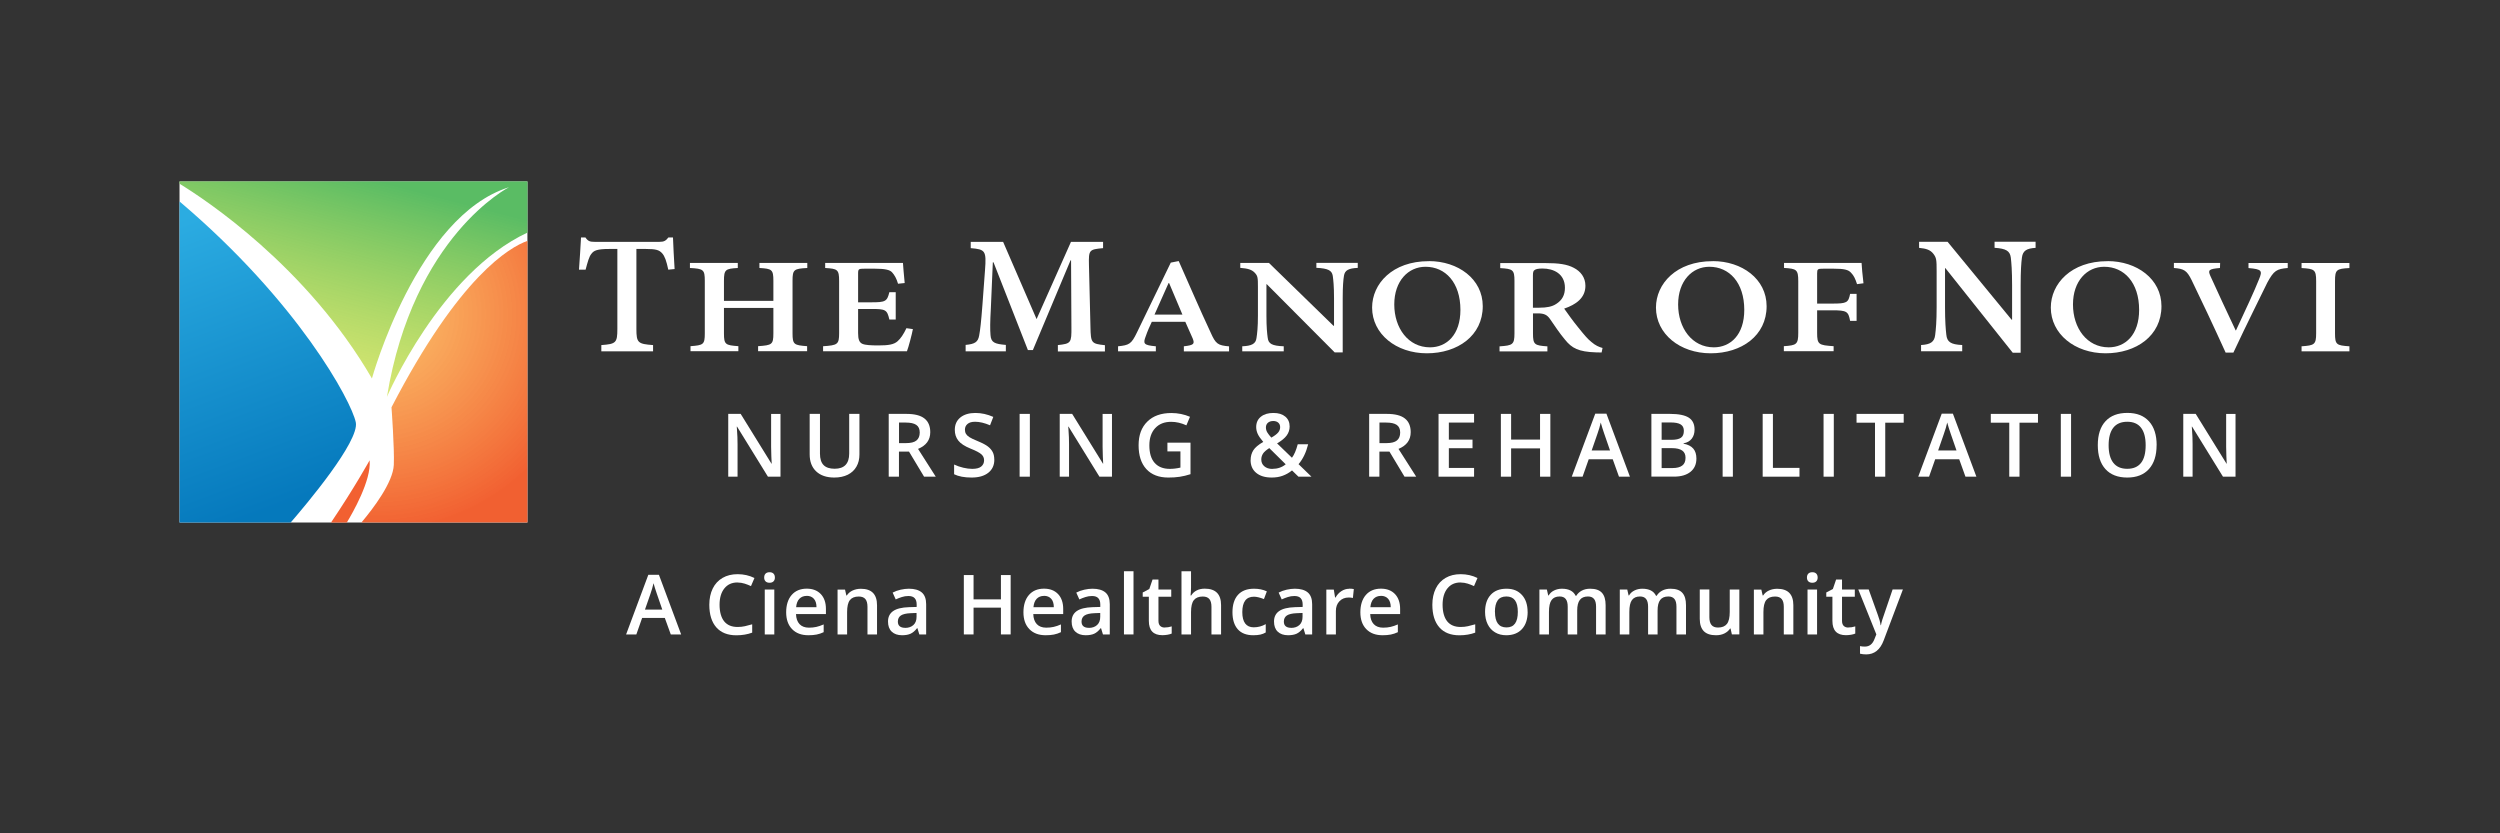 <?xml version="1.0" encoding="UTF-8"?>
<svg xmlns="http://www.w3.org/2000/svg" xmlns:xlink="http://www.w3.org/1999/xlink" viewBox="0 0 432 144">
  <rect x="0" y="0" width="432" height="144" fill="#333333" stroke="none"/>
  <defs>
    <style>
      .cls-1 {
        fill: url(#linear-gradient-2);
      }

      .cls-2 {
        fill: #fff;
      }

      .cls-3 {
        fill: url(#radial-gradient);
      }

      .cls-3, .cls-4 {
        opacity: .96;
      }

      .cls-4 {
        fill: #f15a29;
      }

      .cls-5 {
        fill: url(#linear-gradient);
      }
    </style>
    <linearGradient id="linear-gradient" x1="62.89" y1="28.85" x2="51.64" y2="71.97" gradientUnits="userSpaceOnUse">
      <stop offset=".04" stop-color="#57bb61" stop-opacity=".98"/>
      <stop offset="1" stop-color="#dbe120" stop-opacity=".6"/>
    </linearGradient>
    <linearGradient id="linear-gradient-2" x1="48.47" y1="87.53" x2="20.98" y2="13.37" gradientUnits="userSpaceOnUse">
      <stop offset="0" stop-color="#0076bb" stop-opacity=".98"/>
      <stop offset=".66" stop-color="#27aae1" stop-opacity=".98"/>
    </linearGradient>
    <radialGradient id="radial-gradient" cx="65.14" cy="54.29" fx="65.14" fy="54.29" r="37.28" gradientUnits="userSpaceOnUse">
      <stop offset="0" stop-color="#fbb040" stop-opacity=".8"/>
      <stop offset="1" stop-color="#f15a29"/>
    </radialGradient>
  </defs>
  <g id="WhiteBoxes">
    <rect class="cls-2" x="31.02" y="31.36" width="60.12" height="58.93"/>
  </g>
  <g id="OUTLINED-CMYK">
    <path class="cls-4" d="M63.87,79.54s-2.59,4.7-6.67,10.75h2.73c.94-1.54,4.28-7.32,3.94-10.75Z"/>
    <path class="cls-5" d="M31.02,31.75c4.34,2.65,21.97,14.22,33.25,33.65,0,0,7.76-28.07,23.69-33.05,0,0-16.52,8.36-21.1,36.23,0,0,9.12-21.32,24.29-28.39v-8.84H31.02"/>
    <path class="cls-1" d="M31.02,90.29h19.21c2.64-3.05,11.93-14.07,11.25-17.32-.77-3.67-9.96-20.8-30.46-38.16"/>
    <path class="cls-3" d="M91.14,41.62c-3.05,1.09-11.75,6.07-23.49,28.76,0,0,.53,7.16.4,9.95-.14,3.03-3.52,7.49-5.59,9.95h28.68v-48.67Z"/>
    <g>
      <path class="cls-2" d="M115.48,46.6c-.32-1.5-.6-2.31-1.05-2.82-.51-.57-1.03-.76-2.84-.76h-1.62v13.83c0,2.38.26,2.59,2.88,2.78v1.08h-8.94v-1.08c2.53-.18,2.77-.4,2.77-2.78v-13.83h-1.39c-2.14,0-2.68.29-3.08.82-.42.48-.66,1.43-1.02,2.76h-1.14c.12-1.99.29-4.02.35-5.57h.76c.45.66.79.76,1.57.76h11.24c.77,0,1.08-.18,1.53-.76h.79c.03,1.26.18,3.67.28,5.46l-1.1.11Z"/>
      <path class="cls-2" d="M139.5,46.31c-2.32.12-2.55.27-2.55,2.21v9.09c0,1.94.27,2.04,2.52,2.21v.87h-8.47v-.87c2.39-.17,2.64-.27,2.64-2.21v-4.4h-8.54v4.4c0,1.94.26,2.04,2.49,2.21v.87h-8.27v-.87c2.22-.17,2.47-.27,2.47-2.21v-9.09c0-1.94-.25-2.09-2.57-2.21v-.87h8.27v.87c-2.13.12-2.39.27-2.39,2.21v3.47h8.54v-3.47c0-1.94-.25-2.09-2.41-2.21v-.87h8.27v.87Z"/>
      <path class="cls-2" d="M157.75,56.86c-.17.91-.76,3.16-1.03,3.84h-14.49v-.87c2.49-.17,2.77-.3,2.77-2.24v-9.04c0-1.99-.28-2.11-2.41-2.24v-.87h13.44c.03.44.16,2.11.3,3.47l-1.15.12c-.26-.9-.61-1.51-1.03-1.97-.37-.42-1.18-.63-2.96-.63h-1.79c-1.01,0-1.12.05-1.12.82v4.99h2.27c2.46,0,2.74-.15,3.13-1.75h1.1v4.72h-1.1c-.39-1.72-.67-1.82-3.13-1.82h-2.27v4.16c0,1.09.2,1.63.75,1.87.5.22,1.52.27,2.77.27,1.71,0,2.67-.15,3.31-.73.54-.48,1.04-1.23,1.52-2.25l1.12.16Z"/>
      <path class="cls-2" d="M182.8,60.71v-1.08c2.28-.25,2.37-.37,2.34-3.15l-.06-11.5h-.09l-6.51,15.51h-.86l-5.94-15.16h-.12l-.34,7.93c-.14,2.42-.14,3.69-.06,4.64.09,1.3.73,1.54,2.65,1.7v1.11h-6.95v-1.11c1.6-.15,2.14-.49,2.34-1.63.18-.96.34-2.34.56-5.24l.45-6.06c.25-3.35.06-3.58-2.47-3.79v-1.08h5.6l5.78,13.34,5.94-13.34h5.55v1.08c-2.41.22-2.5.31-2.44,2.9l.26,10.72c.06,2.78.15,2.9,2.5,3.15v1.08h-8.13Z"/>
      <path class="cls-2" d="M204.57,60.71v-.87c1.73-.2,1.91-.4,1.52-1.37-.34-.75-.79-1.82-1.27-2.86h-5.79c-.36.75-.73,1.58-1.06,2.53-.48,1.26-.34,1.51,1.76,1.7v.87h-6.53v-.87c1.91-.2,2.29-.37,3.25-2.36l5.86-12.1,1.37-.27c1.77,3.97,3.65,8.37,5.51,12.33.89,2.02,1.27,2.24,3.19,2.41v.87h-7.81ZM202.02,48.91h-.09c-.82,1.83-1.62,3.67-2.43,5.45h4.82l-2.3-5.45Z"/>
      <path class="cls-2" d="M234.62,46.29c-1.59.07-2.22.41-2.38,1.34-.12.72-.22,1.82-.22,3.88v9.39h-1.38l-11.74-11.79h-.06v5.45c0,1.99.12,3.11.22,3.81.12,1.05.76,1.39,2.77,1.47v.87h-7.17v-.87c1.63-.07,2.33-.42,2.46-1.42.12-.75.25-1.87.25-3.86v-5.01c0-1.58-.03-1.87-.56-2.43-.54-.56-1.24-.73-2.49-.83v-.85h4.96l11.15,10.86h.09v-4.79c0-2.07-.12-3.16-.22-3.86-.16-.93-.82-1.27-2.83-1.37v-.85h7.15v.85Z"/>
      <path class="cls-2" d="M246.92,45.12c5.02,0,9.3,3.07,9.3,7.79,0,5.1-4.34,8.14-9.66,8.14s-9.46-3.35-9.46-7.9c0-4.11,3.5-8.02,9.78-8.02h.03ZM246.31,46.1c-2.94,0-5.38,2.43-5.38,6.51s2.41,7.41,6.17,7.41c2.86,0,5.26-2.14,5.26-6.47,0-4.74-2.61-7.45-6.02-7.45h-.03Z"/>
      <path class="cls-2" d="M276.75,60.91c-.28,0-.64-.02-.98-.02-3-.1-4.15-.71-5.35-2.21-.87-1.02-1.79-2.41-2.61-3.6-.48-.66-.96-.93-2.1-.93h-.81v3.46c0,1.94.26,2.09,2.49,2.24v.87h-8.27v-.87c2.26-.15,2.58-.3,2.58-2.24v-9.09c0-1.92-.3-2.06-2.46-2.19v-.87h7.81c2.32,0,3.75.21,4.9.82,1.18.61,2.01,1.65,2.01,3.11,0,2.07-1.59,3.23-3.67,3.94.48.68,1.6,2.26,2.49,3.33,1.03,1.28,1.57,1.92,2.21,2.43.7.61,1.31.87,1.93,1.04l-.16.78ZM266.02,53.17c1.28,0,2.19-.19,2.86-.63,1.09-.67,1.54-1.6,1.54-2.81,0-2.44-1.98-3.33-3.86-3.33-.76,0-1.18.1-1.37.26-.23.12-.3.37-.3.96v5.56h1.12Z"/>
      <path class="cls-2" d="M295.97,45.12c5.02,0,9.3,3.07,9.3,7.79,0,5.1-4.34,8.14-9.66,8.14s-9.46-3.35-9.46-7.9c0-4.11,3.5-8.02,9.78-8.02h.03ZM295.36,46.1c-2.94,0-5.38,2.43-5.38,6.51s2.41,7.41,6.17,7.41c2.86,0,5.26-2.14,5.26-6.47,0-4.74-2.61-7.45-6.02-7.45h-.03Z"/>
      <path class="cls-2" d="M320.9,49.11c-.3-.95-.58-1.51-1.03-1.97-.47-.54-1.21-.71-2.99-.71h-1.79c-.98,0-1.09.05-1.09.82v5.21h2.61c2.55,0,2.78-.17,3.09-1.68h1.12v4.67h-1.12c-.31-1.63-.54-1.83-3.09-1.83h-2.61v3.89c0,2.02.26,2.14,2.85,2.31v.87h-8.6v-.87c2.19-.15,2.49-.3,2.49-2.31v-8.92c0-2.02-.3-2.16-2.46-2.29v-.87h13.4c.03.56.16,2.21.33,3.52l-1.12.15Z"/>
      <path class="cls-2" d="M351.75,42.83c-1.57.09-2.21.51-2.36,1.67-.12.89-.22,2.25-.22,4.81v11.64h-1.37l-11.64-14.62h-.06v6.75c0,2.47.12,3.86.22,4.72.12,1.29.76,1.73,2.75,1.82v1.08h-7.11v-1.08c1.62-.09,2.31-.52,2.44-1.76.12-.93.25-2.31.25-4.78v-6.21c0-1.96-.03-2.31-.56-3.01-.54-.69-1.23-.91-2.47-1.03v-1.05h4.92l11.06,13.46h.09v-5.94c0-2.56-.12-3.92-.22-4.78-.15-1.16-.82-1.57-2.81-1.7v-1.05h7.09v1.05Z"/>
      <path class="cls-2" d="M364.2,45.12c5.02,0,9.3,3.07,9.3,7.79,0,5.1-4.34,8.14-9.66,8.14s-9.46-3.35-9.46-7.9c0-4.11,3.5-8.02,9.78-8.02h.03ZM363.59,46.1c-2.94,0-5.38,2.43-5.38,6.51s2.41,7.41,6.17,7.41c2.86,0,5.26-2.14,5.26-6.47,0-4.74-2.61-7.45-6.02-7.45h-.03Z"/>
      <path class="cls-2" d="M395.32,46.31c-1.9.17-2.38.41-3.53,2.53-.79,1.65-3.62,7.28-5.86,12.09h-1.34c-1.94-4.28-4.53-9.78-5.89-12.55-.82-1.65-1.31-1.94-3.05-2.07v-.87h7.99l-.03.87c-2.04.17-2.07.41-1.66,1.37.84,1.84,3,6.56,4.37,9.41h.06c1.56-3.33,3.19-6.83,3.98-8.83.61-1.48.51-1.74-1.82-1.94v-.87h6.78v.87Z"/>
      <path class="cls-2" d="M397.71,60.71v-.87c2.22-.15,2.52-.3,2.52-2.24v-9.04c0-1.97-.3-2.11-2.52-2.24v-.87h8.27v.87c-2.22.12-2.49.27-2.49,2.24v9.04c0,1.97.26,2.09,2.49,2.24v.87h-8.27Z"/>
    </g>
    <g>
      <path class="cls-2" d="M134.87,82.37h-2.17l-5.33-8.64h-.06l.04.48c.07.92.1,1.76.1,2.52v5.64h-1.61v-10.85h2.15l5.32,8.6h.04c-.01-.11-.03-.53-.06-1.24-.03-.71-.04-1.27-.04-1.67v-5.68h1.62v10.85Z"/>
      <path class="cls-2" d="M148.51,71.52v7.02c0,.8-.17,1.5-.52,2.1-.34.6-.84,1.06-1.49,1.39-.65.32-1.43.49-2.33.49-1.35,0-2.39-.36-3.14-1.07-.75-.71-1.12-1.69-1.12-2.94v-6.99h1.78v6.86c0,.9.21,1.56.62,1.98.42.43,1.05.64,1.92.64,1.67,0,2.51-.88,2.51-2.63v-6.85h1.77Z"/>
      <path class="cls-2" d="M155.34,78.04v4.33h-1.77v-10.85h3.06c1.4,0,2.44.26,3.11.79.67.52,1.01,1.32,1.01,2.37,0,1.35-.7,2.31-2.11,2.89l3.06,4.8h-2.02l-2.6-4.33h-1.75ZM155.34,76.57h1.23c.83,0,1.43-.15,1.8-.46s.56-.76.56-1.37-.2-1.05-.6-1.32c-.4-.27-1-.4-1.81-.4h-1.17v3.55Z"/>
      <path class="cls-2" d="M171.82,79.43c0,.96-.35,1.72-1.05,2.27-.7.55-1.66.82-2.89.82s-2.23-.19-3.01-.57v-1.68c.49.23,1.02.42,1.58.55.56.13,1.07.2,1.55.2.7,0,1.22-.13,1.55-.4.33-.27.5-.63.5-1.08,0-.41-.15-.75-.46-1.03s-.94-.62-1.9-1c-.99-.4-1.69-.86-2.09-1.37-.41-.51-.61-1.13-.61-1.86,0-.91.32-1.62.96-2.14s1.51-.78,2.59-.78,2.07.23,3.1.68l-.56,1.45c-.96-.41-1.82-.61-2.58-.61-.57,0-1.01.12-1.31.38-.3.25-.45.58-.45.99,0,.28.06.52.18.72.12.2.31.39.59.57s.76.41,1.47.7c.8.33,1.38.64,1.75.93s.64.61.82.97.26.79.26,1.28Z"/>
      <path class="cls-2" d="M176.19,82.37v-10.85h1.77v10.85h-1.77Z"/>
      <path class="cls-2" d="M192.15,82.37h-2.17l-5.33-8.64h-.06l.04.48c.07.92.1,1.76.1,2.52v5.64h-1.61v-10.85h2.15l5.32,8.6h.04c-.01-.11-.03-.53-.06-1.24-.03-.71-.04-1.27-.04-1.67v-5.68h1.62v10.85Z"/>
      <path class="cls-2" d="M201.73,76.49h3.99v5.45c-.65.21-1.28.36-1.88.45-.6.09-1.25.13-1.95.13-1.64,0-2.91-.49-3.8-1.46-.89-.97-1.34-2.34-1.34-4.11s.5-3.11,1.51-4.1c1-.99,2.39-1.48,4.15-1.48,1.13,0,2.21.22,3.22.65l-.62,1.48c-.88-.41-1.76-.61-2.64-.61-1.16,0-2.07.36-2.75,1.09-.67.73-1.01,1.72-1.01,2.98,0,1.33.3,2.33.91,3.02s1.48,1.04,2.62,1.04c.57,0,1.19-.07,1.84-.22v-2.8h-2.25v-1.52Z"/>
      <path class="cls-2" d="M216.11,79.5c0-.65.16-1.21.47-1.7s.89-.96,1.71-1.44c-.47-.55-.79-1.01-.96-1.39-.17-.38-.26-.77-.26-1.18,0-.75.27-1.35.81-1.78.54-.44,1.26-.65,2.16-.65s1.56.21,2.06.63c.5.42.75.99.75,1.71,0,.56-.17,1.08-.5,1.54-.33.46-.89.92-1.67,1.38l2.57,2.48c.4-.53.73-1.31,1-2.33h1.8c-.35,1.4-.9,2.55-1.66,3.44l2.23,2.16h-2.25l-1.11-1.08c-.5.41-1.04.71-1.61.92-.57.21-1.2.31-1.9.31-1.14,0-2.03-.27-2.68-.81-.65-.54-.97-1.28-.97-2.21ZM219.85,81.02c.91,0,1.68-.26,2.32-.79l-2.84-2.8c-.52.34-.89.65-1.08.95s-.3.63-.3,1.01c0,.49.17.88.52,1.18.34.3.81.46,1.38.46ZM218.75,73.86c0,.31.08.61.25.88.17.28.4.57.69.88.56-.32.95-.61,1.18-.89s.34-.58.34-.92c0-.32-.11-.58-.32-.77-.22-.19-.5-.29-.86-.29-.39,0-.7.1-.93.3-.23.2-.35.47-.35.81Z"/>
      <path class="cls-2" d="M238.36,78.04v4.33h-1.77v-10.85h3.06c1.4,0,2.44.26,3.11.79.67.52,1.01,1.32,1.01,2.37,0,1.35-.7,2.31-2.11,2.89l3.06,4.8h-2.02l-2.6-4.33h-1.75ZM238.36,76.57h1.23c.83,0,1.43-.15,1.8-.46s.56-.76.56-1.37-.2-1.05-.6-1.32c-.4-.27-1-.4-1.81-.4h-1.17v3.55Z"/>
      <path class="cls-2" d="M254.72,82.37h-6.14v-10.85h6.14v1.5h-4.36v2.95h4.09v1.48h-4.09v3.41h4.36v1.51Z"/>
      <path class="cls-2" d="M267.9,82.37h-1.78v-4.89h-5v4.89h-1.77v-10.85h1.77v4.44h5v-4.44h1.78v10.85Z"/>
      <path class="cls-2" d="M279.76,82.37l-1.08-3.01h-4.15l-1.06,3.01h-1.87l4.06-10.89h1.93l4.06,10.89h-1.88ZM278.21,77.83l-1.02-2.95c-.07-.2-.18-.51-.31-.94-.13-.43-.22-.74-.27-.93-.13.61-.33,1.27-.59,2l-.98,2.83h3.16Z"/>
      <path class="cls-2" d="M285.36,71.52h3.22c1.49,0,2.57.22,3.24.65s1,1.12,1,2.06c0,.63-.16,1.16-.49,1.58-.33.42-.8.69-1.41.79v.07c.76.14,1.32.43,1.68.85.36.42.54,1,.54,1.72,0,.97-.34,1.74-1.02,2.29-.68.55-1.63.83-2.84.83h-3.92v-10.85ZM287.13,76h1.71c.74,0,1.28-.12,1.62-.35s.51-.63.51-1.2c0-.51-.18-.88-.55-1.11-.37-.23-.95-.34-1.75-.34h-1.54v3ZM287.13,77.44v3.44h1.88c.74,0,1.3-.14,1.68-.43.38-.28.57-.73.57-1.35,0-.56-.19-.98-.58-1.25-.39-.27-.97-.41-1.76-.41h-1.79Z"/>
      <path class="cls-2" d="M297.67,82.37v-10.85h1.77v10.85h-1.77Z"/>
      <path class="cls-2" d="M304.59,82.37v-10.85h1.77v9.33h4.59v1.52h-6.37Z"/>
      <path class="cls-2" d="M315.11,82.37v-10.85h1.77v10.85h-1.77Z"/>
      <path class="cls-2" d="M325.77,82.37h-1.77v-9.33h-3.19v-1.52h8.15v1.52h-3.19v9.33Z"/>
      <path class="cls-2" d="M339.63,82.37l-1.08-3.01h-4.15l-1.06,3.01h-1.87l4.06-10.89h1.93l4.06,10.89h-1.88ZM338.08,77.83l-1.02-2.95c-.07-.2-.18-.51-.31-.94-.13-.43-.22-.74-.27-.93-.13.61-.33,1.27-.59,2l-.98,2.83h3.16Z"/>
      <path class="cls-2" d="M348.97,82.37h-1.77v-9.33h-3.19v-1.52h8.15v1.52h-3.19v9.33Z"/>
      <path class="cls-2" d="M356.11,82.37v-10.85h1.77v10.85h-1.77Z"/>
      <path class="cls-2" d="M372.66,76.93c0,1.77-.44,3.14-1.32,4.12-.88.98-2.13,1.47-3.75,1.47s-2.9-.49-3.77-1.46c-.88-.97-1.32-2.35-1.32-4.14s.44-3.17,1.33-4.13c.88-.96,2.14-1.44,3.78-1.44s2.86.49,3.74,1.46c.88.97,1.32,2.35,1.32,4.12ZM364.37,76.93c0,1.34.27,2.35.81,3.04s1.34,1.04,2.4,1.04,1.85-.34,2.39-1.02c.54-.68.8-1.7.8-3.05s-.27-2.34-.8-3.03c-.53-.69-1.33-1.03-2.38-1.03s-1.87.34-2.41,1.03c-.54.69-.81,1.7-.81,3.03Z"/>
      <path class="cls-2" d="M386.3,82.37h-2.17l-5.33-8.64h-.06l.04.48c.07.92.1,1.76.1,2.52v5.64h-1.61v-10.85h2.15l5.32,8.6h.04c-.01-.11-.03-.53-.06-1.24-.03-.71-.04-1.27-.04-1.67v-5.68h1.62v10.85Z"/>
    </g>
    <path class="cls-2" d="M115.91,109.63l-1.03-2.85h-3.92l-1,2.85h-1.77l3.84-10.31h1.83l3.84,10.31h-1.78ZM114.44,105.33l-.96-2.79c-.07-.19-.17-.48-.29-.88-.12-.4-.21-.7-.26-.88-.13.58-.31,1.21-.55,1.89l-.93,2.67h2.99Z"/>
    <path class="cls-2" d="M127.44,100.65c-.96,0-1.72.34-2.27,1.03-.55.68-.83,1.63-.83,2.83s.27,2.21.8,2.86c.53.65,1.3.97,2.31.97.44,0,.86-.04,1.26-.13.41-.09.83-.2,1.27-.33v1.44c-.8.3-1.72.46-2.74.46-1.5,0-2.66-.46-3.46-1.37-.8-.91-1.21-2.21-1.21-3.91,0-1.07.2-2,.59-2.8.39-.8.96-1.41,1.7-1.84.74-.43,1.61-.64,2.6-.64,1.05,0,2.02.22,2.91.66l-.6,1.4c-.35-.16-.71-.31-1.1-.43-.39-.12-.79-.19-1.22-.19Z"/>
    <path class="cls-2" d="M132.05,99.8c0-.29.08-.52.24-.68s.39-.24.69-.24.52.08.68.24.24.39.24.68-.08.5-.24.66-.39.24-.68.24-.53-.08-.69-.24-.24-.38-.24-.66ZM133.8,109.63h-1.65v-7.76h1.65v7.76Z"/>
    <path class="cls-2" d="M139.7,109.77c-1.21,0-2.15-.35-2.83-1.06-.68-.7-1.02-1.67-1.02-2.91s.32-2.27.95-2.99c.63-.72,1.5-1.09,2.6-1.09,1.03,0,1.83.31,2.43.93.59.62.89,1.48.89,2.57v.89h-5.17c.02.75.23,1.33.61,1.74.38.4.92.61,1.62.61.46,0,.89-.04,1.28-.13.4-.09.82-.23,1.27-.43v1.34c-.4.19-.81.33-1.22.41-.41.08-.88.12-1.41.12ZM139.39,102.97c-.52,0-.94.17-1.26.5-.32.33-.5.82-.56,1.45h3.52c0-.64-.16-1.13-.46-1.46s-.71-.5-1.24-.5Z"/>
    <path class="cls-2" d="M151.56,109.63h-1.66v-4.77c0-.6-.12-1.05-.36-1.34s-.62-.44-1.15-.44c-.7,0-1.21.21-1.53.62-.32.41-.48,1.1-.48,2.07v3.87h-1.65v-7.76h1.29l.23,1.02h.08c.23-.37.57-.66,1-.86s.91-.3,1.43-.3c1.86,0,2.79.95,2.79,2.84v5.06Z"/>
    <path class="cls-2" d="M158.86,109.63l-.33-1.08h-.06c-.37.47-.75.79-1.13.96s-.87.26-1.46.26c-.76,0-1.36-.21-1.79-.62-.43-.41-.64-.99-.64-1.75,0-.8.3-1.4.89-1.81s1.5-.63,2.72-.67l1.34-.04v-.41c0-.5-.12-.87-.35-1.11-.23-.25-.59-.37-1.08-.37-.4,0-.78.06-1.14.18s-.72.25-1.05.41l-.53-1.18c.42-.22.88-.39,1.38-.5.5-.11.97-.17,1.42-.17.99,0,1.73.22,2.24.65.5.43.75,1.11.75,2.03v5.23h-1.18ZM156.4,108.5c.6,0,1.08-.17,1.44-.5.36-.33.54-.8.54-1.41v-.67l-1,.04c-.78.03-1.34.16-1.7.39-.35.23-.53.59-.53,1.06,0,.35.1.62.31.8s.52.28.93.28Z"/>
    <path class="cls-2" d="M174.64,109.63h-1.68v-4.63h-4.73v4.63h-1.68v-10.26h1.68v4.2h4.73v-4.2h1.68v10.26Z"/>
    <path class="cls-2" d="M180.7,109.77c-1.21,0-2.15-.35-2.83-1.06-.68-.7-1.02-1.67-1.02-2.91s.32-2.27.95-2.99c.63-.72,1.5-1.09,2.6-1.09,1.03,0,1.83.31,2.43.93.59.62.89,1.48.89,2.57v.89h-5.17c.02.75.23,1.33.61,1.74.38.4.92.61,1.62.61.46,0,.89-.04,1.28-.13.4-.09.82-.23,1.27-.43v1.34c-.4.19-.81.33-1.22.41-.41.08-.88.12-1.41.12ZM180.4,102.97c-.52,0-.94.17-1.26.5-.32.33-.5.82-.56,1.45h3.52c0-.64-.16-1.13-.46-1.46-.3-.33-.71-.5-1.24-.5Z"/>
    <path class="cls-2" d="M190.59,109.63l-.33-1.08h-.06c-.37.47-.75.79-1.13.96s-.87.26-1.46.26c-.76,0-1.36-.21-1.79-.62-.43-.41-.64-.99-.64-1.75,0-.8.3-1.4.89-1.81s1.5-.63,2.72-.67l1.34-.04v-.41c0-.5-.12-.87-.35-1.11-.23-.25-.59-.37-1.08-.37-.4,0-.78.06-1.14.18s-.72.25-1.05.41l-.53-1.18c.42-.22.88-.39,1.38-.5.5-.11.97-.17,1.42-.17.99,0,1.73.22,2.24.65.5.43.75,1.11.75,2.03v5.23h-1.18ZM188.14,108.5c.6,0,1.08-.17,1.44-.5.36-.33.54-.8.54-1.41v-.67l-1,.04c-.78.03-1.34.16-1.7.39-.35.23-.53.59-.53,1.06,0,.35.1.62.31.8s.52.28.93.28Z"/>
    <path class="cls-2" d="M195.87,109.63h-1.65v-10.92h1.65v10.92Z"/>
    <path class="cls-2" d="M201.26,108.43c.4,0,.8-.06,1.21-.19v1.24c-.18.08-.42.15-.71.2-.29.05-.59.08-.9.08-1.56,0-2.34-.82-2.34-2.47v-4.18h-1.06v-.73l1.14-.6.56-1.64h1.02v1.73h2.21v1.25h-2.21v4.16c0,.4.1.69.3.88s.46.28.78.28Z"/>
    <path class="cls-2" d="M211,109.63h-1.66v-4.77c0-.6-.12-1.05-.36-1.34s-.62-.44-1.15-.44c-.69,0-1.2.21-1.53.62s-.49,1.11-.49,2.08v3.85h-1.65v-10.92h1.65v2.77c0,.44-.03.92-.08,1.42h.11c.22-.37.54-.67.94-.87.4-.21.87-.31,1.4-.31,1.88,0,2.82.95,2.82,2.84v5.06Z"/>
    <path class="cls-2" d="M216.57,109.77c-1.17,0-2.07-.34-2.68-1.03-.61-.69-.92-1.67-.92-2.95s.32-2.31.96-3.01c.64-.7,1.56-1.05,2.77-1.05.82,0,1.56.15,2.21.46l-.5,1.33c-.7-.27-1.27-.41-1.73-.41-1.34,0-2.01.89-2.01,2.67,0,.87.17,1.52.5,1.96.33.44.83.66,1.47.66.74,0,1.43-.18,2.08-.55v1.44c-.29.17-.61.3-.94.37-.33.07-.74.11-1.22.11Z"/>
    <path class="cls-2" d="M225.56,109.63l-.33-1.08h-.06c-.37.47-.75.79-1.13.96s-.87.26-1.46.26c-.76,0-1.36-.21-1.79-.62-.43-.41-.64-.99-.64-1.75,0-.8.3-1.4.89-1.81s1.5-.63,2.72-.67l1.34-.04v-.41c0-.5-.12-.87-.35-1.11-.23-.25-.59-.37-1.08-.37-.4,0-.78.06-1.14.18s-.72.25-1.05.41l-.53-1.18c.42-.22.88-.39,1.38-.5.5-.11.97-.17,1.42-.17.99,0,1.73.22,2.24.65.5.43.75,1.11.75,2.03v5.23h-1.18ZM223.1,108.5c.6,0,1.08-.17,1.44-.5.36-.33.54-.8.54-1.41v-.67l-1,.04c-.78.03-1.34.16-1.7.39-.35.23-.53.59-.53,1.06,0,.35.1.62.31.8s.52.28.93.28Z"/>
    <path class="cls-2" d="M233.12,101.72c.33,0,.61.02.82.07l-.16,1.54c-.23-.06-.48-.08-.73-.08-.66,0-1.19.22-1.6.65-.41.43-.61.99-.61,1.68v4.06h-1.65v-7.76h1.29l.22,1.37h.08c.26-.46.59-.83,1.01-1.1s.86-.41,1.34-.41Z"/>
    <path class="cls-2" d="M238.92,109.77c-1.21,0-2.15-.35-2.83-1.06-.68-.7-1.02-1.67-1.02-2.91s.32-2.27.95-2.99c.63-.72,1.5-1.09,2.6-1.09,1.03,0,1.83.31,2.43.93.59.62.89,1.48.89,2.57v.89h-5.17c.02.75.23,1.33.61,1.74.38.4.92.61,1.62.61.46,0,.89-.04,1.28-.13.4-.09.82-.23,1.27-.43v1.34c-.4.19-.81.33-1.22.41-.41.08-.88.12-1.41.12ZM238.62,102.97c-.52,0-.94.17-1.26.5-.32.33-.5.82-.56,1.45h3.52c0-.64-.16-1.13-.46-1.46s-.71-.5-1.24-.5Z"/>
    <path class="cls-2" d="M252.38,100.65c-.96,0-1.72.34-2.27,1.03-.55.68-.83,1.63-.83,2.83s.27,2.21.8,2.86c.53.65,1.3.97,2.31.97.44,0,.86-.04,1.26-.13.41-.09.83-.2,1.27-.33v1.44c-.8.3-1.72.46-2.74.46-1.5,0-2.66-.46-3.46-1.37-.8-.91-1.21-2.21-1.21-3.91,0-1.07.2-2,.59-2.8.39-.8.96-1.41,1.7-1.84.74-.43,1.61-.64,2.6-.64,1.05,0,2.02.22,2.91.66l-.6,1.4c-.35-.16-.71-.31-1.1-.43-.39-.12-.79-.19-1.22-.19Z"/>
    <path class="cls-2" d="M263.98,105.73c0,1.27-.33,2.26-.98,2.97-.65.71-1.56,1.07-2.72,1.07-.73,0-1.37-.16-1.92-.49-.56-.33-.99-.8-1.29-1.41-.3-.61-.45-1.33-.45-2.13,0-1.26.32-2.24.97-2.95.65-.71,1.56-1.06,2.73-1.06s2.01.36,2.67,1.08c.66.72.98,1.7.98,2.92ZM258.33,105.73c0,1.79.66,2.69,1.99,2.69s1.96-.9,1.96-2.69-.66-2.66-1.98-2.66c-.69,0-1.19.23-1.51.69s-.47,1.12-.47,1.97Z"/>
    <path class="cls-2" d="M272.56,109.63h-1.66v-4.79c0-.59-.11-1.04-.34-1.33-.22-.29-.58-.44-1.05-.44-.64,0-1.1.21-1.4.62-.3.41-.45,1.1-.45,2.07v3.87h-1.65v-7.76h1.29l.23,1.02h.08c.21-.37.53-.66.94-.86.41-.2.86-.3,1.35-.3,1.19,0,1.98.41,2.37,1.22h.11c.23-.38.55-.68.97-.9.42-.22.89-.32,1.43-.32.93,0,1.6.23,2.03.7s.64,1.18.64,2.14v5.06h-1.65v-4.79c0-.59-.11-1.04-.34-1.33-.23-.29-.58-.44-1.06-.44-.64,0-1.11.2-1.41.6-.3.4-.45,1.01-.45,1.84v4.11Z"/>
    <path class="cls-2" d="M286.45,109.63h-1.66v-4.79c0-.59-.11-1.04-.34-1.33-.22-.29-.58-.44-1.05-.44-.64,0-1.1.21-1.4.62-.3.41-.45,1.1-.45,2.07v3.87h-1.65v-7.76h1.29l.23,1.02h.08c.21-.37.53-.66.94-.86.41-.2.86-.3,1.35-.3,1.19,0,1.98.41,2.37,1.22h.11c.23-.38.55-.68.97-.9.42-.22.89-.32,1.43-.32.93,0,1.6.23,2.03.7s.64,1.18.64,2.14v5.06h-1.65v-4.79c0-.59-.11-1.04-.34-1.33-.23-.29-.58-.44-1.06-.44-.64,0-1.11.2-1.41.6-.3.4-.45,1.01-.45,1.84v4.11Z"/>
    <path class="cls-2" d="M299.27,109.63l-.23-1.02h-.08c-.23.36-.56.64-.98.85-.42.21-.91.31-1.45.31-.94,0-1.64-.23-2.11-.7-.46-.47-.7-1.18-.7-2.13v-5.08h1.66v4.79c0,.59.12,1.04.36,1.34.24.3.62.45,1.14.45.69,0,1.2-.21,1.53-.62.33-.42.49-1.11.49-2.08v-3.87h1.66v7.76h-1.3Z"/>
    <path class="cls-2" d="M309.9,109.63h-1.66v-4.77c0-.6-.12-1.05-.36-1.34s-.62-.44-1.15-.44c-.7,0-1.21.21-1.53.62-.32.41-.48,1.1-.48,2.07v3.87h-1.65v-7.76h1.29l.23,1.02h.08c.23-.37.57-.66,1-.86s.91-.3,1.43-.3c1.86,0,2.79.95,2.79,2.84v5.06Z"/>
    <path class="cls-2" d="M312.24,99.8c0-.29.08-.52.24-.68s.39-.24.69-.24.52.08.68.24.24.39.24.68-.08.5-.24.66-.39.24-.68.24-.53-.08-.69-.24-.24-.38-.24-.66ZM313.99,109.63h-1.65v-7.76h1.65v7.76Z"/>
    <path class="cls-2" d="M319.38,108.43c.4,0,.8-.06,1.21-.19v1.24c-.18.08-.42.15-.71.2-.29.05-.59.08-.9.08-1.56,0-2.34-.82-2.34-2.47v-4.18h-1.06v-.73l1.14-.6.56-1.64h1.02v1.73h2.21v1.25h-2.21v4.16c0,.4.1.69.3.88s.46.28.78.28Z"/>
    <path class="cls-2" d="M321.11,101.86h1.8l1.58,4.4c.24.63.4,1.22.48,1.77h.06c.04-.26.12-.57.23-.94.11-.37.71-2.11,1.78-5.23h1.78l-3.32,8.8c-.6,1.61-1.61,2.42-3.02,2.42-.37,0-.72-.04-1.07-.12v-1.31c.25.06.53.08.85.08.8,0,1.35-.46,1.68-1.38l.29-.73-3.12-7.76Z"/>
  </g>
</svg>